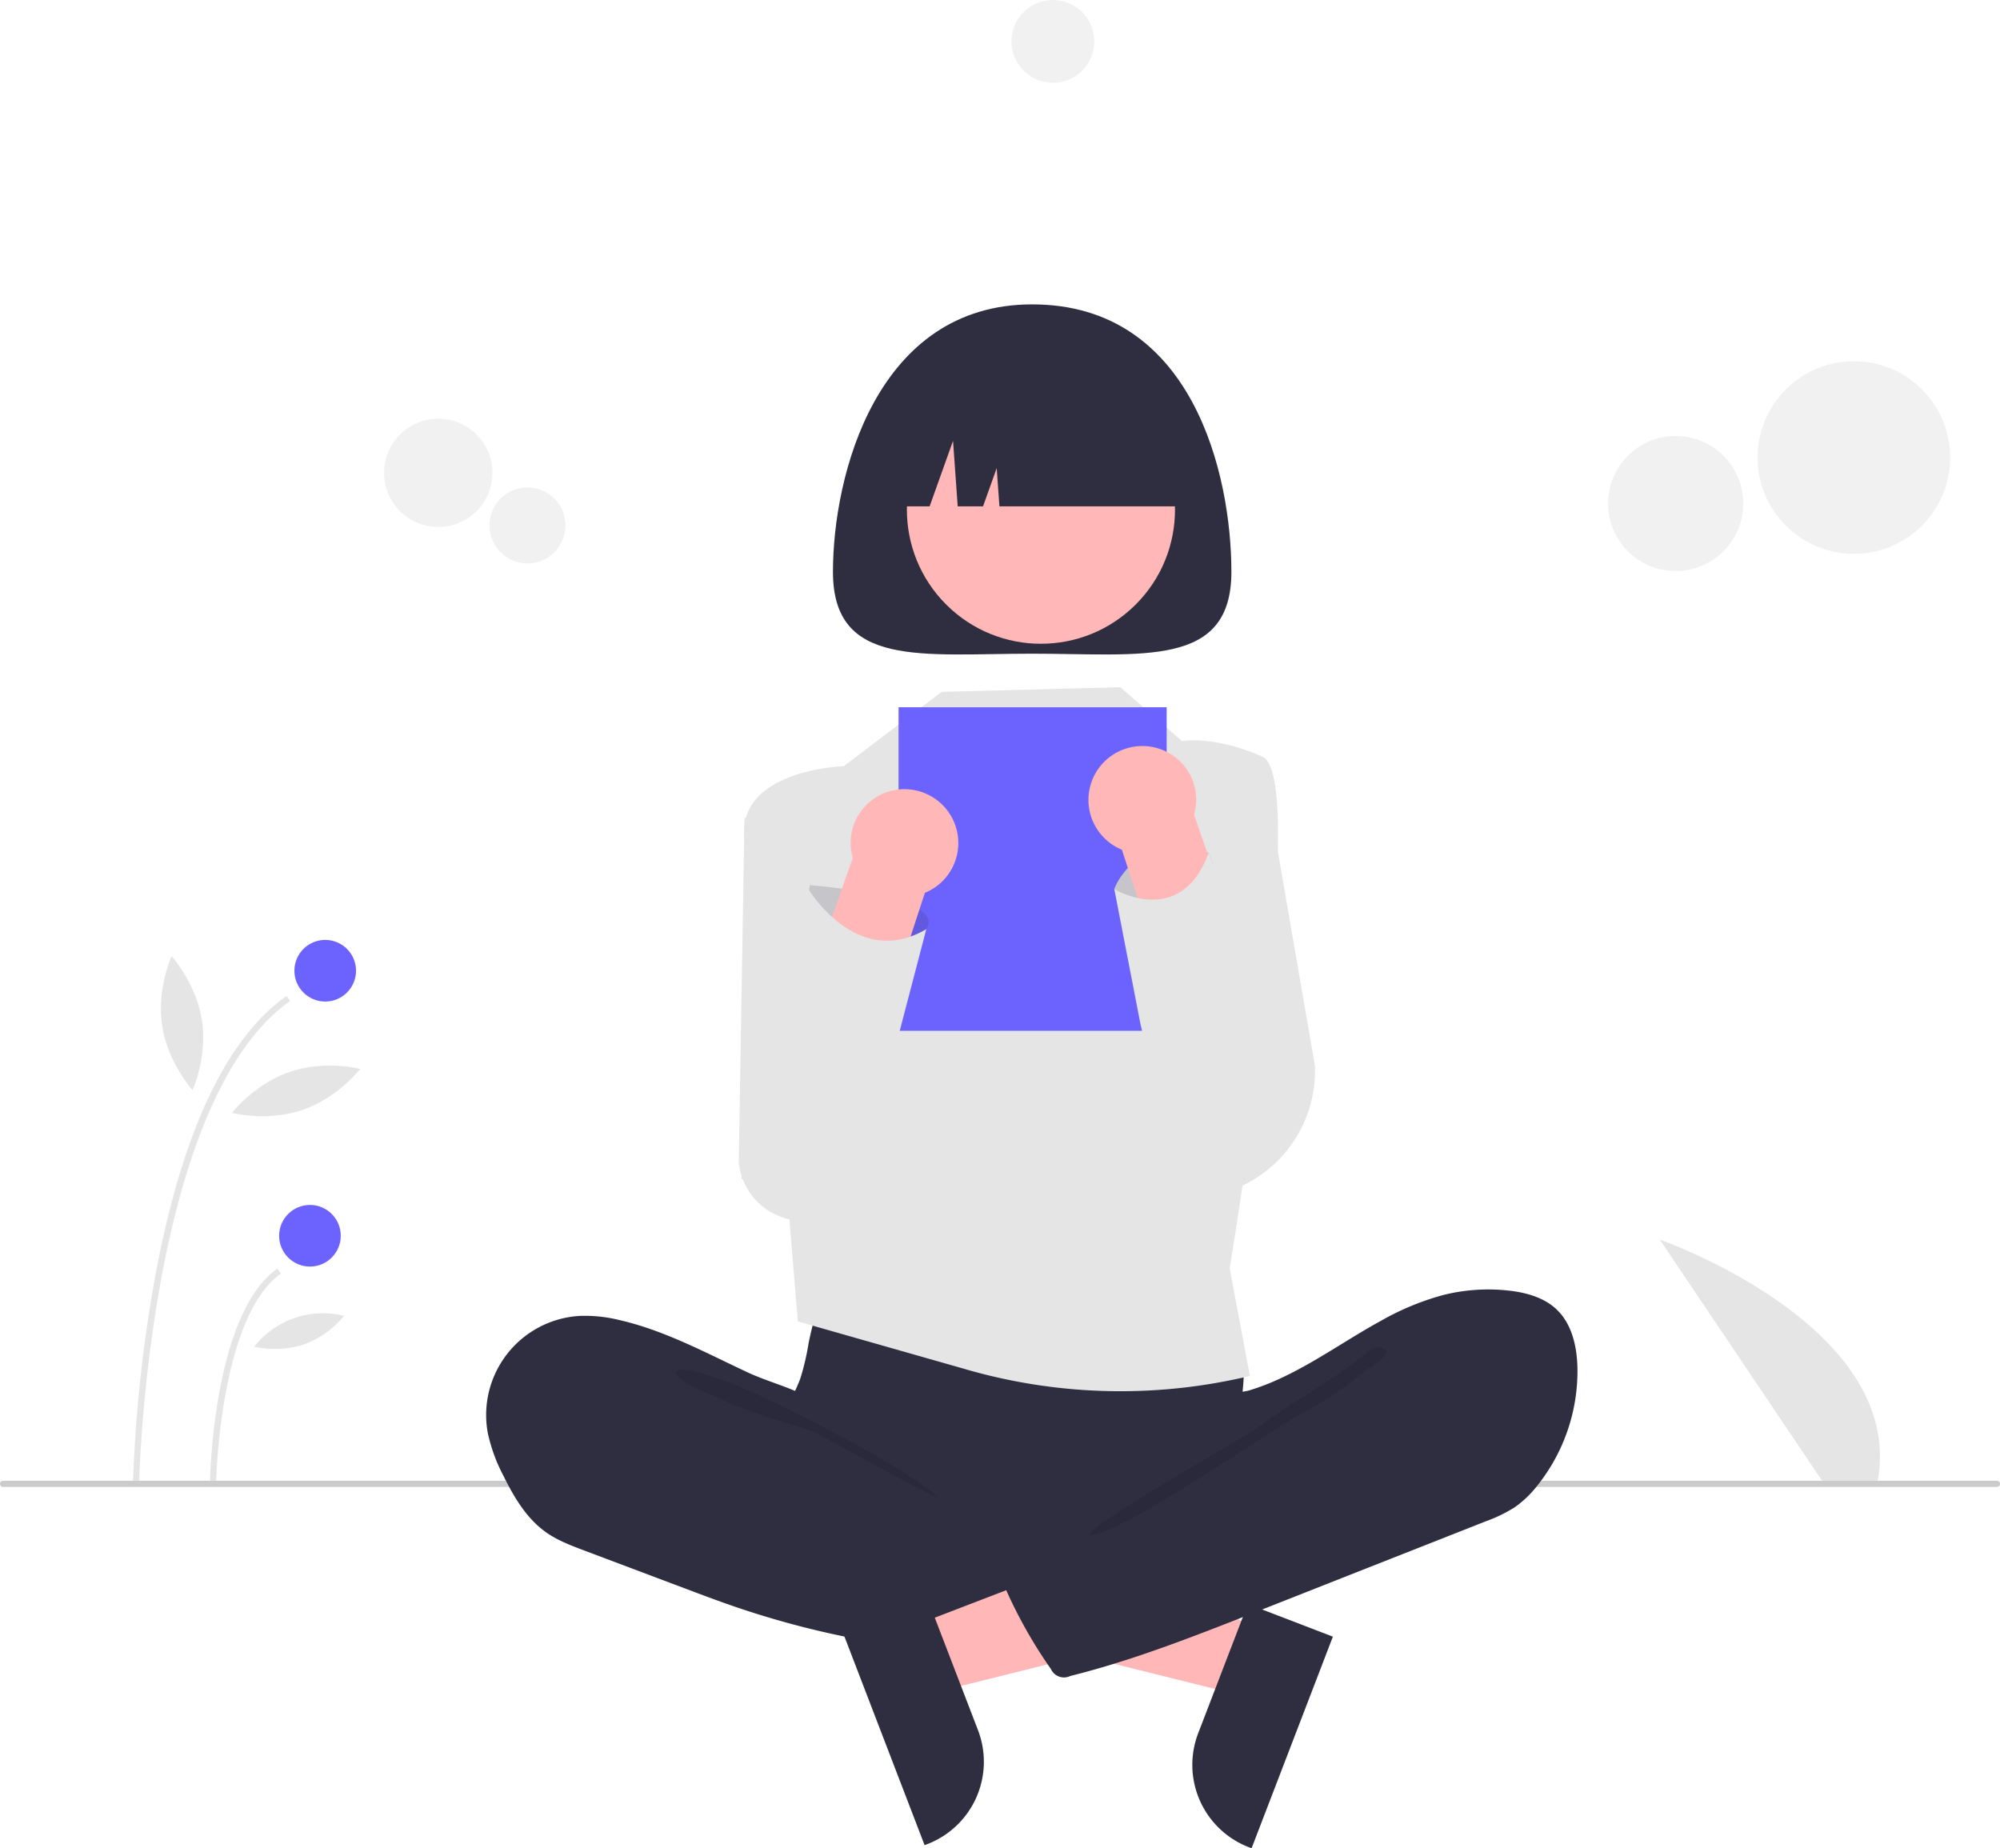 <svg xmlns="http://www.w3.org/2000/svg" data-name="Layer 1" width="649" height="599.759"><path d="m591.27 480.502-52.683-78.255s79.784 27.854 70.73 78.255ZM45.162 481.021l-2-.039a463.832 463.832 0 0 1 7.1-66.287c8.648-46.88 23.03-77.67 42.743-91.512l1.149 1.637C48.102 357.154 45.186 479.786 45.162 481.02ZM70.162 480.543l-2-.04c.043-2.214 1.293-54.414 21.843-68.841l1.149 1.636c-19.721 13.846-20.982 66.712-20.992 67.245Z" fill="#e5e5e5"/><circle cx="105.531" cy="315.002" r="10" fill="#6c63ff"/><circle cx="100.579" cy="401.002" r="10" fill="#6c63ff"/><path d="M65.501 330.996c1.88 12.004-3.019 22.74-3.019 22.74s-7.945-8.725-9.824-20.73 3.018-22.74 3.018-22.74 7.946 8.726 9.825 20.73ZM98.188 360.15c-11.493 3.942-22.918.99-22.918.99s7.207-9.345 18.7-13.287 22.92-.99 22.92-.99-7.209 9.345-18.702 13.287ZM98.558 436.311a31.135 31.135 0 0 1-16.065.694 28.374 28.374 0 0 1 29.172-10.007 31.134 31.134 0 0 1-13.107 9.313Z" fill="#e5e5e5"/><path d="M648 482.502H1a1 1 0 0 1 0-2h647a1 1 0 0 1 0 2Z" fill="#cbcbcb"/><path fill="#ffb7b7" d="m409.792 528.602-8.181 21.293-86.024-21.423 12.074-31.427 82.131 31.557z"/><path d="m432.519 531.1-26.38 68.659-.868-.334a28.63 28.63 0 0 1-16.457-36.99v-.002l16.112-41.934Z" fill="#2f2e41"/><path d="m279.075 261.992-37.488 3.51-1.86 111.542a20.996 20.996 0 0 0 22.353 19.046l23.768-1.637ZM411.237 256.502l-25.65-.33-1.52 132.535a41.281 41.281 0 0 0 42.627-42.854Z" fill="#e5e5e5"/><path d="M262.4 435.791a81.594 81.594 0 0 1-2.638 11.359c-1.294 3.64-3.293 7.006-4.476 10.683-3.773 11.721 1.457 24.79 9.81 33.838a55.217 55.217 0 0 0 26.921 15.985c7.535 1.896 15.37 2.168 23.135 2.432 21.503.729 43.559 1.381 63.934-5.53a111.085 111.085 0 0 0 18.575-8.438 13.907 13.907 0 0 0 4.82-3.795c1.553-2.212 1.752-5.081 1.739-7.785-.046-9.115-1.894-18.185-1.455-27.29.243-5.043 1.187-10.082.722-15.11a27.876 27.876 0 0 0-21.304-24.012c-5.78-1.241-11.775-.565-17.66 0a450.255 450.255 0 0 1-45.96 2.056c-15.678-.1-31.26-2.494-46.86-2.744-4.613-.073-4.52 1.349-5.989 5.814a108.766 108.766 0 0 0-3.313 12.537Z" fill="#2f2e41"/><path d="M201.092 428.383a46.392 46.392 0 0 0-12.905-1.372 32.208 32.208 0 0 0-29.902 37.968 54.098 54.098 0 0 0 5.114 13.974c3.422 6.945 7.527 13.874 13.862 18.325 3.707 2.604 7.996 4.227 12.235 5.823l33.368 12.571c4.91 1.85 9.819 3.699 14.776 5.414a289.018 289.018 0 0 0 77.177 15.343c8.013.477 16.147.61 23.963-1.215 1.855-.432 3.834-1.078 4.908-2.65a8.405 8.405 0 0 0 1.096-3.623l2.054-14.374c.289-2.024.567-4.155-.175-6.06-.94-2.416-3.298-3.936-5.546-5.227-21.938-12.6-47.553-19.55-66.018-36.844-4.347-4.07-7.985-10.524-13.266-13.29-5.99-3.135-13.043-4.925-19.233-7.815-13.534-6.317-26.84-13.577-41.508-16.948Z" fill="#2f2e41"/><path d="M509.906 597.882c11.794 3.696 61.59 29.3 70.126 38.24-1.145.412-39.961-21.341-41.126-21.69-10.588-3.178-21.234-6.377-31.289-11.027-2.022-.936-13.14-5.333-12.637-7.885.568-2.88 12.832 1.706 14.926 2.362Z" transform="translate(-275.5 -150.12)" opacity=".1" style="isolation:isolate"/><path d="m305.587 224.502-31.756 24.111s-33.509 1.049-32.377 22.469 14.544 122.837 14.544 122.837l2.91 34.896L314.1 444.54a180.588 180.588 0 0 0 91.487 1.96l-6.56-35.007s26.56-158.992 10.56-165.992-26-5-26-5l-20.056-17.5Z" fill="#e5e5e5"/><path d="M399.587 185.555c0 31.301-28.943 26.567-64.646 26.567s-64.646 4.734-64.646-26.567 14.138-86.784 64.646-86.784c52.248 0 64.646 55.483 64.646 86.784Z" fill="#2f2e41"/><circle cx="613.286" cy="315.524" r="43.5" transform="rotate(-45 294.324 573.022)" fill="#ffb7b7"/><path d="M284.464 164.302h17.205l7.59-21.253 1.519 21.253H319l4.428-12.398.885 12.398h61.104a46.049 46.049 0 0 0-46.05-46.049h-8.855a46.049 46.049 0 0 0-46.049 46.049Z" fill="#2f2e41"/><path fill="#6c63ff" d="M291.587 229.502h87v105h-87z"/><path fill="#ffb7b7" d="m296.381 527.602 8.182 21.293 86.024-21.423-12.075-31.427-82.131 31.557z"/><path d="m301.247 519.5 16.112 41.933v.002a28.63 28.63 0 0 1-16.457 36.99l-.868.334-26.38-68.658ZM468.335 420.232a60.059 60.059 0 0 1 21.157-1.445c5.656.623 11.483 2.197 15.613 6.112 5.026 4.765 6.641 12.134 6.776 19.058a59.543 59.543 0 0 1-12.942 38.027 34.505 34.505 0 0 1-7.4 7.123 48.702 48.702 0 0 1-9.626 4.64l-74.728 29.474c-19.659 7.754-39.388 15.53-59.893 20.643a4.668 4.668 0 0 1-6.233-2.175q-.025-.05-.048-.102a154.818 154.818 0 0 1-16.379-29.96 2.019 2.019 0 0 1 .893-3.184l52.855-30.369c3.786-2.175 7.615-4.382 10.758-7.412a26.708 26.708 0 0 0 5.524-7.69c1.095-2.288 1.197-7.688 2.597-9.38 1.37-1.656 6.057-1.788 8.222-2.44a74.602 74.602 0 0 0 8.951-3.383c11.823-5.29 22.352-12.975 33.686-19.168a86.432 86.432 0 0 1 20.217-8.369Z" fill="#2f2e41"/><path d="M713.87 593.032c-9.08 6.82-20.839 13.09-29.839 20.09-3.071 2.39-54.276 31.177-55 35 8.397 1.415 61.883-36.003 69.536-39.737s14.436-8.999 21.158-14.225c1.714-1.332 8.974-5.336 4.056-6.824-2.77-.838-7.866 4.333-9.91 5.696Z" transform="translate(-275.5 -150.12)" opacity=".1" style="isolation:isolate"/><circle cx="601.587" cy="148.467" r="31.248" fill="#f1f1f1" style="isolation:isolate"/><circle cx="543.755" cy="163.392" r="21.92" fill="#f1f1f1" style="isolation:isolate"/><circle cx="142.213" cy="153.437" r="17.576" fill="#f1f1f1" style="isolation:isolate"/><circle cx="171.15" cy="170.502" r="12.329" fill="#f1f1f1" style="isolation:isolate"/><circle cx="341.654" cy="13.435" r="13.435" fill="#f1f1f1" style="isolation:isolate"/><path d="m261.587 296.502 1.2-9.27s44.8 3.27 37.8 14.27-24 12-24 12Z" fill="#2f2e41" opacity=".17"/><path d="M295.403 256.195a17.49 17.49 0 0 1 12.724 7.813 17.474 17.474 0 0 1-5.683 24.563 16.846 16.846 0 0 1-2.315 1.138l-27.536 84.227a13.99 13.99 0 1 1-25.156-12.246l29.284-83.293a17.455 17.455 0 0 1 18.682-22.202Z" fill="#ffb7b7"/><path d="M261.998 288.022s15.778 26.957 38.589 13.48L278.48 386.1h-18.626l-19.267-3.598 5.394-34.953ZM374.657 306.447l-13.07-17.945s6.282-18.613 30.64-11.807c0 0 15.501 34.697-17.57 29.752Z" fill="#e5e5e5"/><path d="m374.657 306.447-13.07-17.945s6.282-18.613 30.64-11.807c0 0 15.501 34.697-17.57 29.752Z" fill="#2f2e41" opacity=".17"/><path d="M378.118 243.75a17.36 17.36 0 0 1 9.334 20.647l29.284 83.293a13.99 13.99 0 1 1-25.155 12.246l-27.537-84.227a16.846 16.846 0 0 1-2.315-1.138 17.474 17.474 0 0 1-5.683-24.563 17.49 17.49 0 0 1 12.725-7.813 17.276 17.276 0 0 1 9.347 1.556Z" fill="#ffb7b7"/><path d="M361.587 288.502s21.565 13.085 30.64-11.807l30.39 80.014-9.03 15.793-1.306.109a33.397 33.397 0 0 1-28.584-12.087 66.344 66.344 0 0 1-13.86-29.474Z" fill="#e5e5e5"/></svg>